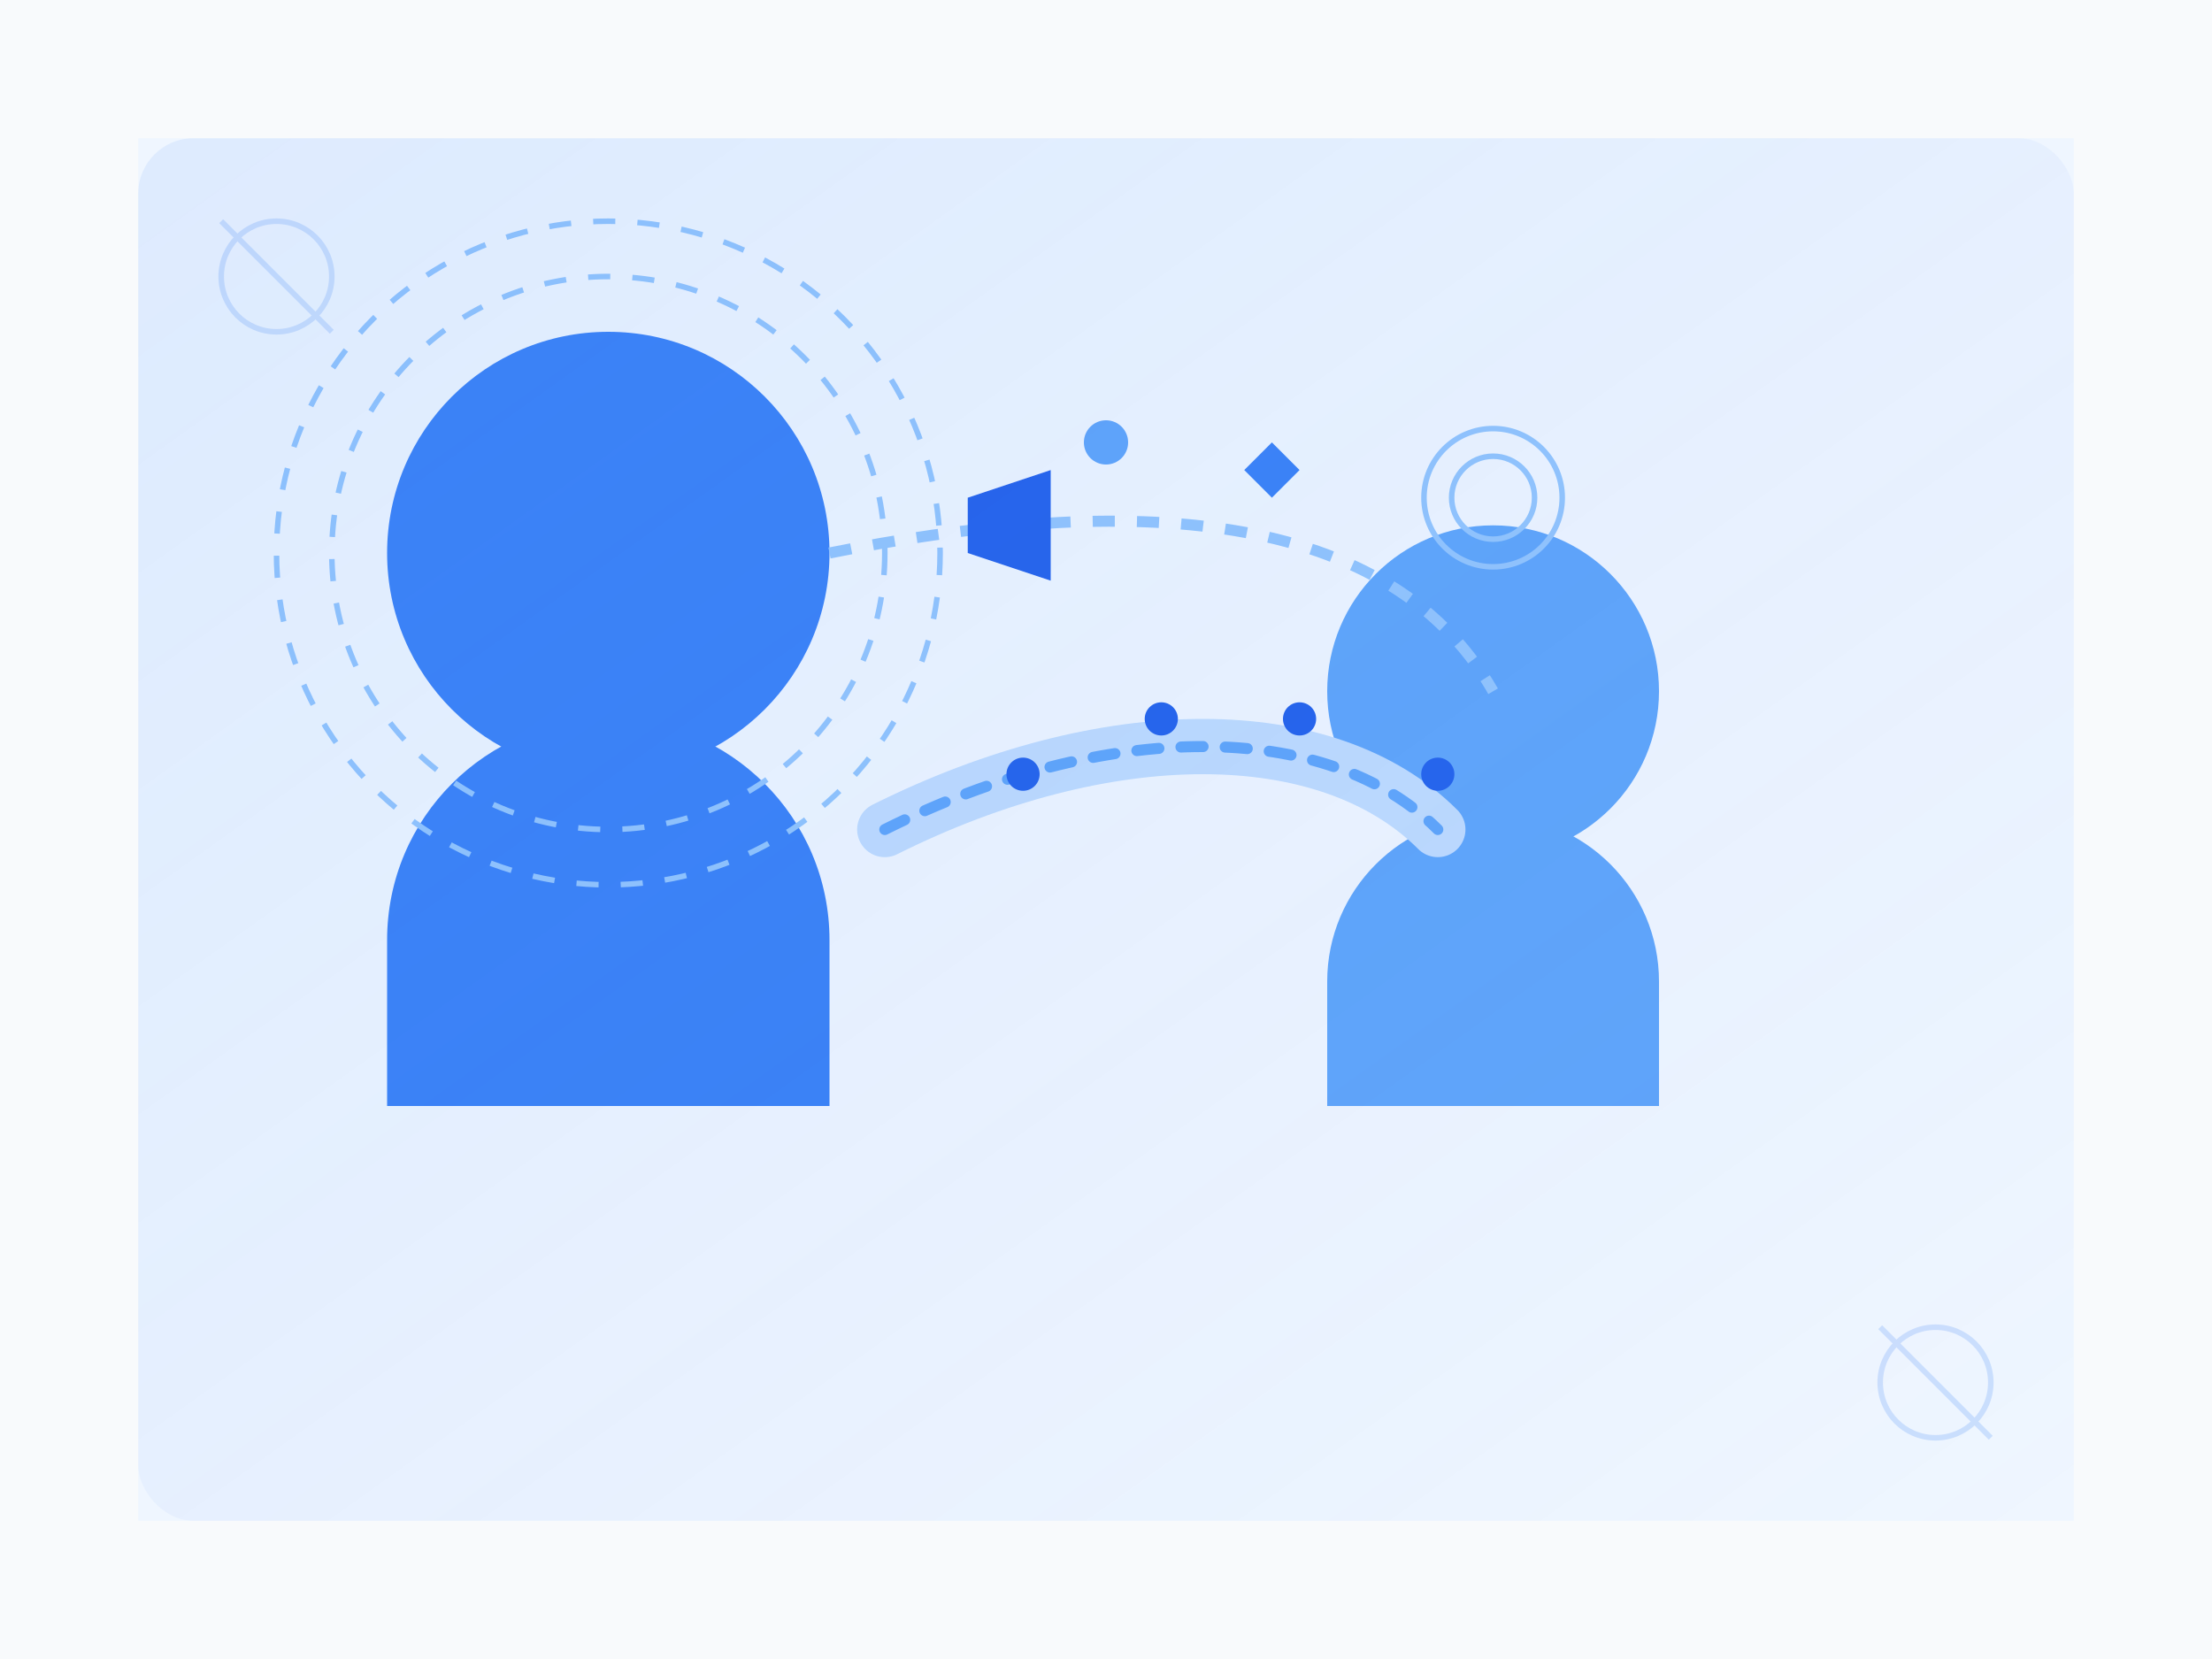 <?xml version="1.0" encoding="UTF-8"?>
<svg width="800" height="600" viewBox="0 0 800 600" fill="none" xmlns="http://www.w3.org/2000/svg">
  <!-- Background Elements -->
  <path d="M0 0h800v600H0z" fill="#F8FAFC"/>
  <path d="M50 50h700v500H50z" fill="#EFF6FF" rx="20"/>
  
  <!-- Mentor Figure -->
  <g class="mentor">
    <!-- Body -->
    <path d="M300 200c0 44.18-35.82 80-80 80s-80-35.82-80-80 35.82-80 80-80 80 35.82 80 80z" fill="#3B82F6"/>
    <path d="M300 400v-60c0-44.18-35.82-80-80-80s-80 35.82-80 80v60h160z" fill="#3B82F6"/>
    
    <!-- Wisdom Aura -->
    <circle cx="220" cy="200" r="100" stroke="#93C5FD" stroke-width="2" stroke-dasharray="8 8">
      <animateTransform attributeName="transform" type="rotate" from="0 220 200" to="360 220 200" dur="20s" repeatCount="indefinite"/>
    </circle>
    <circle cx="220" cy="200" r="120" stroke="#93C5FD" stroke-width="2" stroke-dasharray="8 8">
      <animateTransform attributeName="transform" type="rotate" from="360 220 200" to="0 220 200" dur="25s" repeatCount="indefinite"/>
    </circle>
  </g>
  
  <!-- Mentee Figure -->
  <g class="mentee">
    <!-- Body -->
    <path d="M600 250c0 33.14-26.86 60-60 60s-60-26.86-60-60 26.86-60 60-60 60 26.86 60 60z" fill="#60A5FA"/>
    <path d="M600 400v-45c0-33.14-26.86-60-60-60s-60 26.86-60 60v45h120z" fill="#60A5FA"/>
    
    <!-- Learning Indicators -->
    <g class="learning-symbols">
      <circle cx="540" cy="180" r="15" fill="none" stroke="#93C5FD" stroke-width="2">
        <animate attributeName="r" values="15;20;15" dur="3s" repeatCount="indefinite"/>
        <animate attributeName="stroke-opacity" values="1;0.2;1" dur="3s" repeatCount="indefinite"/>
      </circle>
      <circle cx="540" cy="180" r="25" fill="none" stroke="#93C5FD" stroke-width="2">
        <animate attributeName="r" values="25;30;25" dur="3s" repeatCount="indefinite"/>
        <animate attributeName="stroke-opacity" values="0.2;1;0.2" dur="3s" repeatCount="indefinite"/>
      </circle>
    </g>
  </g>
  
  <!-- Knowledge Transfer -->
  <g class="knowledge-transfer">
    <!-- Connection Path -->
    <path d="M300 200c100-20 200-20 240 50" stroke="#93C5FD" stroke-width="4" stroke-dasharray="8 8">
      <animate attributeName="stroke-dashoffset" values="16;0" dur="2s" repeatCount="indefinite"/>
    </path>
    
    <!-- Floating Elements -->
    <g class="floating-elements">
      <!-- Books -->
      <path d="M350 180l30-10v40l-30-10v-20z" fill="#2563EB">
        <animate attributeName="transform" type="translate" values="0,0;0,10;0,0" dur="4s" repeatCount="indefinite"/>
      </path>
      <!-- Lightbulbs -->
      <circle cx="400" cy="160" r="8" fill="#60A5FA">
        <animate attributeName="r" values="8;10;8" dur="2s" repeatCount="indefinite"/>
      </circle>
      <!-- Stars -->
      <path d="M450 170l10-10l10 10l-10 10z" fill="#3B82F6">
        <animate attributeName="transform" type="rotate" values="0 460 170;360 460 170" dur="4s" repeatCount="indefinite"/>
      </path>
    </g>
  </g>
  
  <!-- Growth Path -->
  <g class="growth-path">
    <path d="M320 300c80-40 160-40 200 0" stroke="#BFDBFE" stroke-width="20" stroke-linecap="round"/>
    <path d="M320 300c80-40 160-40 200 0" stroke="#60A5FA" stroke-width="4" stroke-linecap="round" stroke-dasharray="8 8">
      <animate attributeName="stroke-dashoffset" values="16;0" dur="2s" repeatCount="indefinite"/>
    </path>
    
    <!-- Milestone Markers -->
    <circle cx="370" cy="280" r="6" fill="#2563EB"/>
    <circle cx="420" cy="260" r="6" fill="#2563EB"/>
    <circle cx="470" cy="260" r="6" fill="#2563EB"/>
    <circle cx="520" cy="280" r="6" fill="#2563EB"/>
  </g>
  
  <!-- Decorative Elements -->
  <g class="decorative" opacity="0.2">
    <circle cx="100" cy="100" r="20" stroke="#3B82F6" stroke-width="2" fill="none"/>
    <circle cx="700" cy="500" r="20" stroke="#3B82F6" stroke-width="2" fill="none"/>
    <path d="M120 120l-40-40M680 480l40 40" stroke="#3B82F6" stroke-width="2"/>
  </g>
  
  <!-- Gradient Overlays -->
  <defs>
    <linearGradient id="mentor-glow" x1="0" y1="0" x2="1" y2="1">
      <stop offset="0%" stop-color="#3B82F6" stop-opacity="0.1"/>
      <stop offset="100%" stop-color="#3B82F6" stop-opacity="0"/>
    </linearGradient>
  </defs>
  <rect x="50" y="50" width="700" height="500" rx="20" fill="url(#mentor-glow)"/>
</svg> 